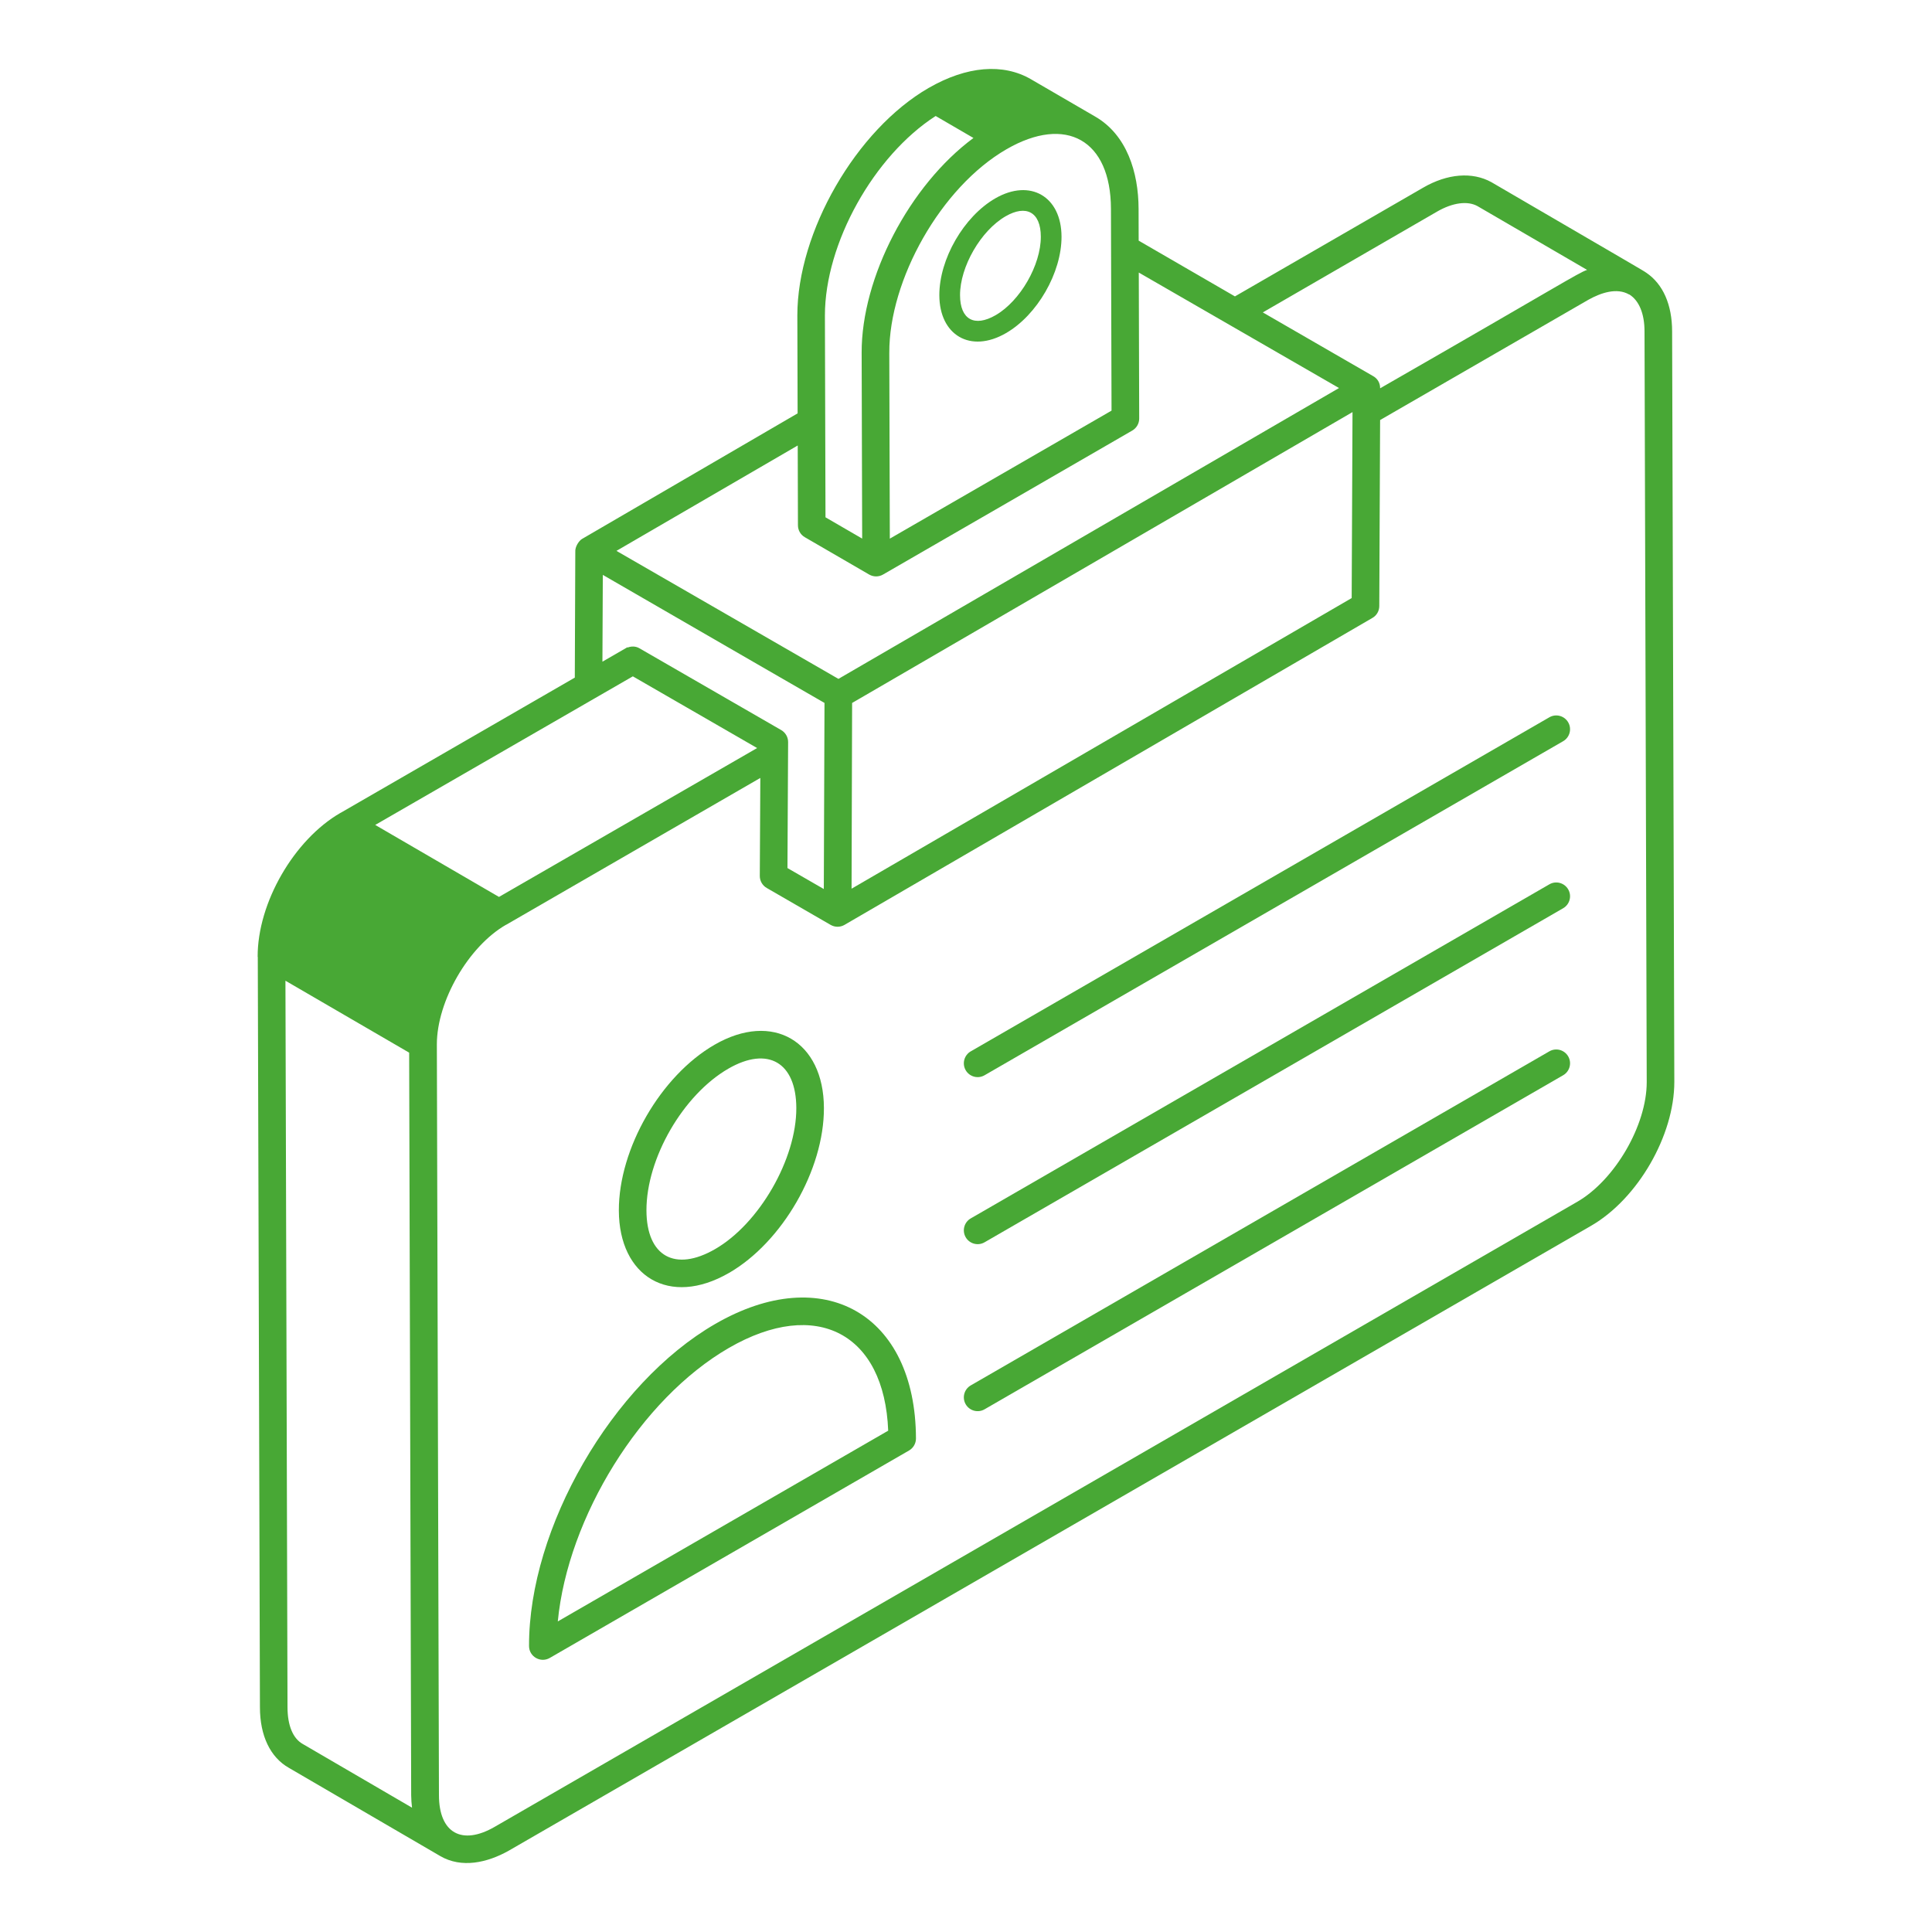 <svg id="Layer_1" enable-background="new 0 0 70 70" height="300" viewBox="0 0 70 70" width="300" xmlns="http://www.w3.org/2000/svg" version="1.1" xmlns:xlink="http://www.w3.org/1999/xlink" xmlns:svgjs="http://svgjs.dev/svgjs"><g width="100%" height="100%" transform="matrix(1,0,0,1,0,0)"><g id="_x34_8"><path d="m9.34 34.679.078 27.178c0 1.034.376 1.816 1.053 2.198.251.147 5.834 3.4 5.482 3.195.771.448 1.696.242 2.471-.191l39.23-22.65c1.69-.98 3.01-3.27 3.01-5.21l-.08-27.19c0-.97-.33-1.72-.94-2.13-.094-.07-.531-.317-5.61-3.28-.69-.38-1.59-.31-2.47.2l-6.82 3.94-3.488-2.02-.003-1.158c-.004-1.318-.425-2.672-1.568-3.335-.439-.255-2.454-1.426-2.326-1.352-1.016-.592-2.332-.481-3.706.309-.001 0-.002 0-.003.001-.001.001-.002.002-.004.003-0.0 0-0.0 0-.001 0-0.0 0-0.0 0-0.0 0-2.623 1.516-4.756 5.211-4.756 8.242l.01 3.548-7.815 4.552c-.105.063-.255.279-.24.466l-.018 4.556-8.482 4.898c-.002.001-.005.001-.007.002-1.689.975-3.007 3.264-3.002 5.211-0.0.006.004.011.004.016zm1.628 28.508c-.355-.2-.551-.673-.551-1.332l-.075-26.322c.104.061 4.768 2.772 4.483 2.607.007 2.752-.027-9.968.073 26.905.002.156.013.307.031.451zm46.186-19.648-39.23 22.65c-1.187.687-2.02.227-2.02-1.15-.019-6.8-.065-23.182-.076-27.201.002-1.566 1.144-3.545 2.501-4.329h.005l9.214-5.323-.019 3.55c-.001.179.094.346.25.436l2.314 1.337c0.0 0.0.001.001.001.001 0.0 0.0.001 0.0.001 0l.002.001c.155.089.345.089.499 0.0.111-.064 19.022-11.06 19.128-11.122.16-.09.25-.26.25-.43l.03-6.74 7.55-4.36c.45-.25 1.023-.446 1.47-.19h.01c.35.22.55.69.55 1.34l.08 27.2c-0 1.56-1.15 3.54-2.51 4.33zm-26.28-18.07c1.866-1.084-6.735 3.915 18.13-10.538-0.0.103-.032 7.19-.03 6.738l-18.12 10.53c0-.103.021-7.182.02-6.73zm21.19-17.8c.57-.33 1.11-.4 1.47-.2l3.97 2.31c-.326.109-.99.554-7.5 4.29v-.01c0-.18-.09-.34-.25-.43l-4-2.31zm-11.791 7.209-8.033 4.638c-0-.103-.02-6.838-.019-6.736-.01-2.632 1.862-5.996 4.25-7.375 2.155-1.243 3.774-.334 3.781 2.159zm-6.372-10.675 1.369.796c-2.322 1.719-4.059 5.051-4.051 7.781l.019 6.734-1.329-.771-.021-7.314c0-2.617 1.778-5.789 4.012-7.226zm-4.99 14.83c0.0.178.095.342.249.431l2.332 1.353c.158.091.349.088.501 0.0.105-.061 8.932-5.156 9.032-5.218.155-.09.25-.255.25-.435l-.015-5.289c6.611 3.81 4.166 2.403 7.255 4.184l-18.137 10.538-8.043-4.638 6.568-3.818zm-7.07 1.796c4.134 2.392 8.119 4.69 8.032 4.639-0.0.103-.026 7.195-.025 6.743l-1.317-.76.024-4.563c.001-.179-.095-.346-.25-.436l-5.138-2.964c-.137-.079-.292-.079-.428-.026l-.005-.012-.907.524zm1.088 3.676 4.503 2.598-9.353 5.394c-.101-.059-4.782-2.781-4.484-2.608z" fill="#48a835" fill-opacity="1" data-original-color="#000000ff" stroke="none" stroke-opacity="1"/><path d="m56.136 38.092-20.964 12.104c-.239.138-.321.444-.183.683.139.24.445.321.683.183l20.964-12.104c.239-.138.321-.444.183-.683-.139-.24-.445-.321-.683-.183z" fill="#48a835" fill-opacity="1" data-original-color="#000000ff" stroke="none" stroke-opacity="1"/><path d="m56.136 25.989-20.964 12.104c-.239.138-.321.444-.183.683.139.24.445.321.683.183l20.964-12.104c.239-.138.321-.444.183-.683-.139-.24-.445-.321-.683-.183z" fill="#48a835" fill-opacity="1" data-original-color="#000000ff" stroke="none" stroke-opacity="1"/><path d="m36.061 7.187c-1.141.658-2.031 2.201-2.027 3.512.004 1.442 1.124 2.116 2.414 1.371 1.133-.654 2.017-2.189 2.013-3.496-.004-1.456-1.134-2.116-2.4-1.387zm.012 4.233c-.769.443-1.287.156-1.289-.724-.003-1.032.753-2.342 1.652-2.86.739-.427 1.272-.16 1.275.739.003 1.028-.747 2.33-1.638 2.845z" fill="#48a835" fill-opacity="1" data-original-color="#000000ff" stroke="none" stroke-opacity="1"/><path d="m26.41 46.123c1.937-1.118 3.449-3.744 3.442-5.979-.006-2.415-1.848-3.512-3.963-2.291-1.951 1.126-3.473 3.765-3.467 6.006.007 2.394 1.831 3.508 3.988 2.263zm-.021-7.403c1.438-.83 2.459-.223 2.463 1.428.005 1.846-1.342 4.186-2.942 5.109-1.45.837-2.483.265-2.488-1.4-.005-1.885 1.326-4.189 2.967-5.137z" fill="#48a835" fill-opacity="1" data-original-color="#000000ff" stroke="none" stroke-opacity="1"/><path d="m25.912 47.97c-3.731 2.154-6.756 7.389-6.744 11.669.001.385.418.623.75.432l13.019-7.517c.155-.09.25-.255.25-.435-.013-4.51-3.351-6.417-7.275-4.149zm-5.702 10.777c.363-3.771 3.002-8.063 6.202-9.911 3.174-1.832 5.633-.519 5.769 3z" fill="#48a835" fill-opacity="1" data-original-color="#000000ff" stroke="none" stroke-opacity="1"/><path d="m56.136 32.041-20.964 12.104c-.239.138-.321.444-.183.683.139.24.445.321.683.183l20.964-12.104c.239-.138.321-.444.183-.683-.139-.24-.445-.322-.683-.183z" fill="#48a835" fill-opacity="1" data-original-color="#000000ff" stroke="none" stroke-opacity="1"/></g></g></svg>